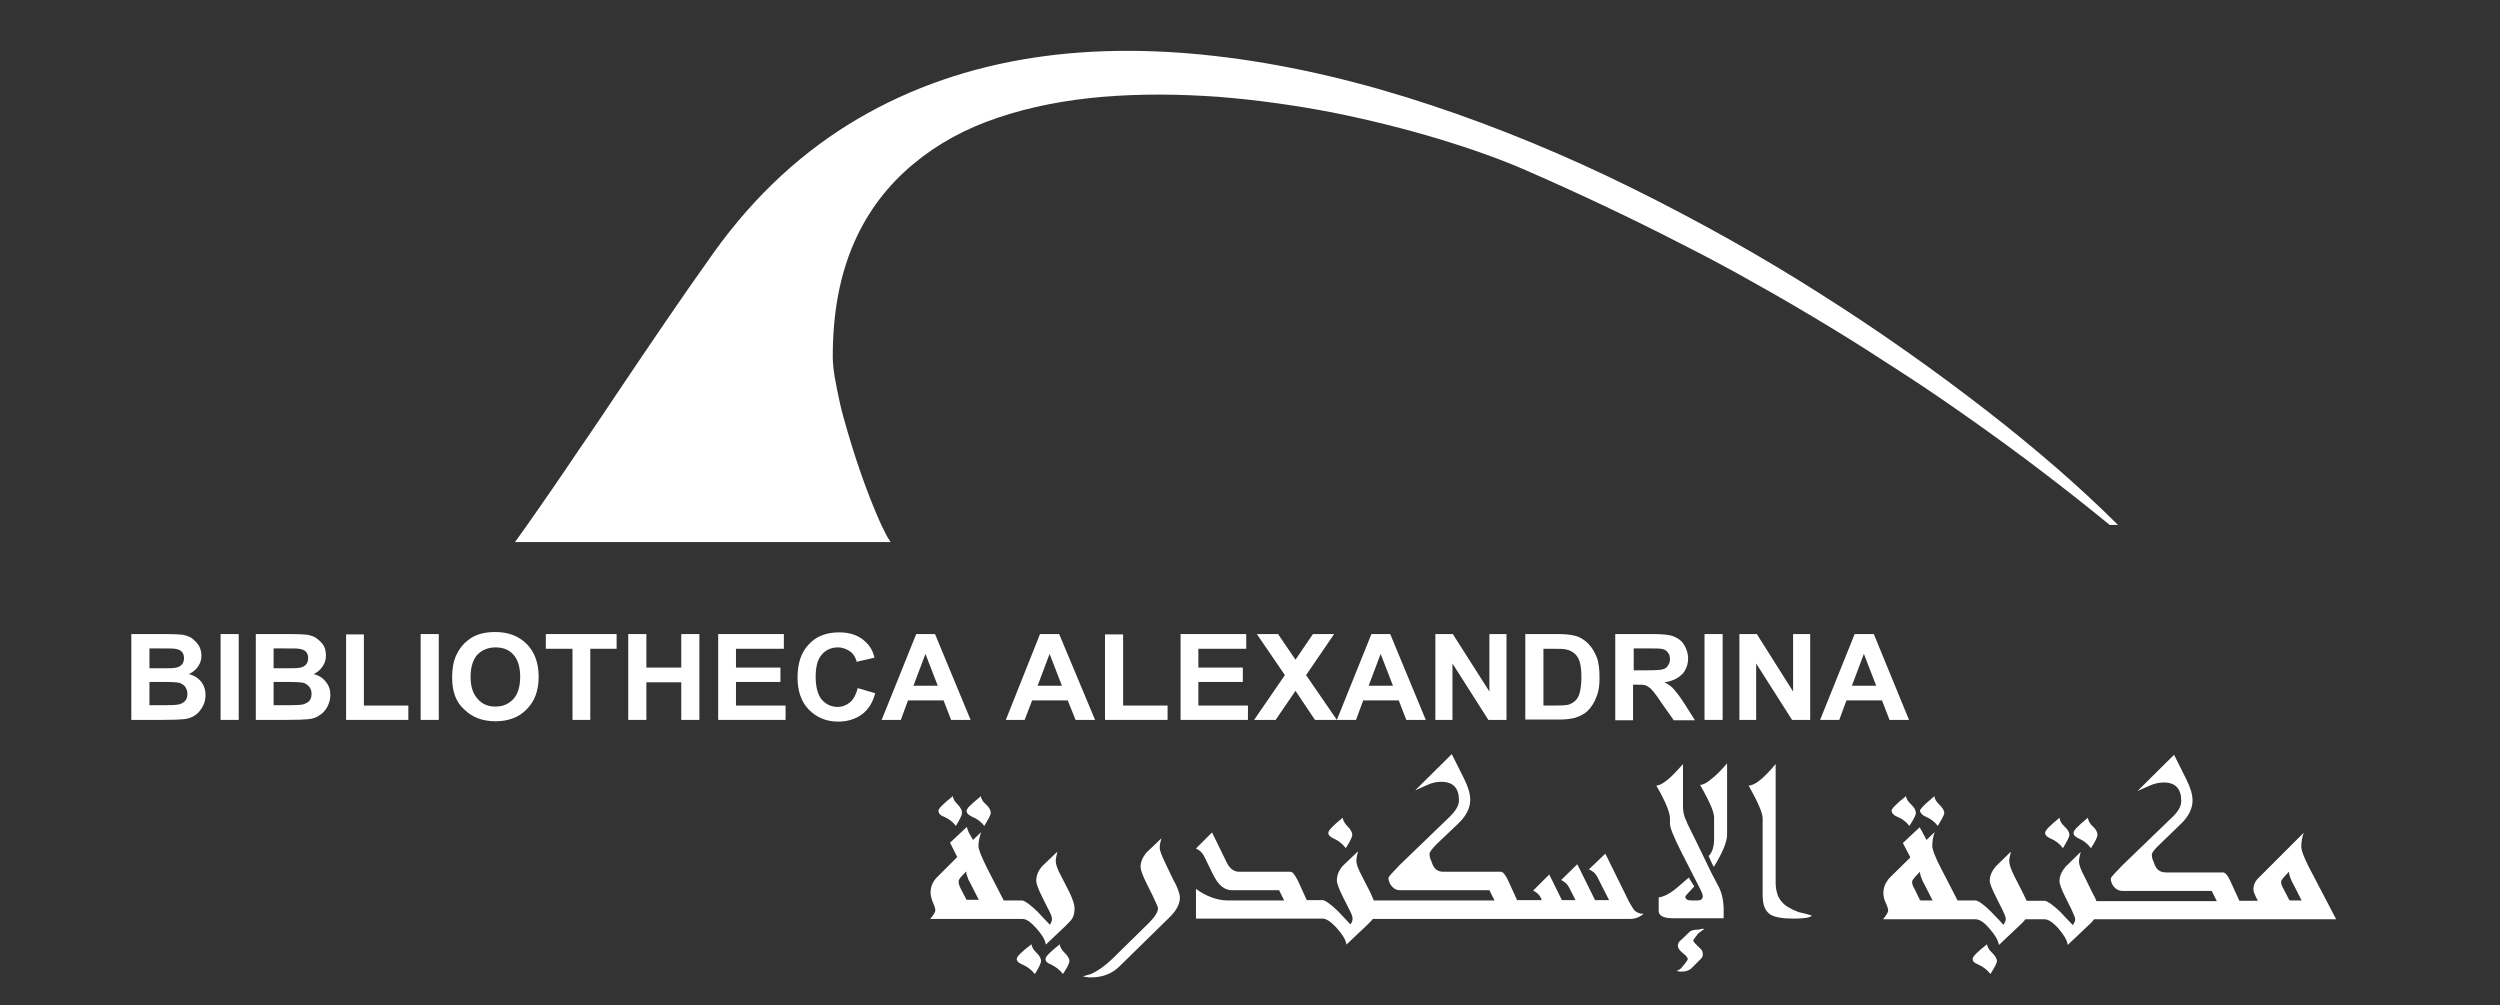 <?xml version="1.0" encoding="utf-8"?>
<!-- Generator: Adobe Illustrator 18.1.1, SVG Export Plug-In . SVG Version: 6.00 Build 0)  -->
<svg version="1.1" id="Layer_1" xmlns="http://www.w3.org/2000/svg" xmlns:xlink="http://www.w3.org/1999/xlink" x="0px" y="0px"
	 viewBox="0 0 731 294" enable-background="new 0 0 731 294" xml:space="preserve">
<rect x="0" y="0" width="731" height="294" fill="#333333" stroke="none"/>
<path fill-rule="evenodd" clip-rule="evenodd" fill="#FFFFFF" d="M345,262.5c0,1.8-1,3.7-2.9,5.6l-14.7,14.4c-2.2,2.2-5,3.3-8.5,3.3
	c-0.9,0-1.6-0.2-2.3-0.3c0.6-0.2,1.4-0.4,2.4-0.7c1.8-0.8,3.9-2.2,6.1-4.3l10.7-10.5c1.9-1.9,2.8-3.3,2.8-4.5c0-0.2-0.6-1.6-1.7-3.9
	l-1.6-3.2c-1.2-2.4-1.8-4.1-1.8-4.9c0-1.5,0.6-2.8,1.7-4.2c1.5-1.4,3-2.8,4.4-4.2c-0.3,1-0.5,2-0.5,2.8c0,0.8,0.6,2.3,1.6,4.4
	l2.3,4.8C344.3,259.4,345,261.3,345,262.5z"/>
<path fill-rule="evenodd" clip-rule="evenodd" fill="#FFFFFF" d="M670,263.3c1.2,0,2.2,0,3,0l-2.5-4.9c-0.2-0.3-0.4-0.7-0.5-1
	c-0.5-1.1-0.7-1.9-0.7-2.5c-0.2,0.2-0.8,0.8-1.6,1.7c-0.4,0.5-0.7,0.9-0.7,1.2c0,0.7,0.2,1.3,0.7,2.1l1.7,3.3
	C669.6,263.3,669.8,263.3,670,263.3L670,263.3z M562.1,243.3l1.2,2.3l2.4-2.3c-0.5,1.4-0.7,2.8-0.7,4.1c0,1,0.8,3.1,2.5,6.4l4.9,9.5
	h2.8h2.4h0.1l0,0c0.8,0.1,2.4,1.2,4.4,3.2c0.7,0.8,2.1,2.1,3.7,3.9c0.4-0.6,0.7-1.2,0.7-1.7c0-0.5-0.4-1.5-1.2-3.1l-1.6-3.2
	c-1.2-2.4-1.9-4-1.9-4.9c0-1.5,0.7-2.9,1.8-4.2c1.5-1.5,3-2.9,4.4-4.3c-0.3,1.2-0.5,2.1-0.5,2.8c0,0.9,0.5,2.4,1.5,4.4l2.4,4.7
	c0.6,1.2,0.9,1.9,1.2,2.5h2.8h2.4h0.2l0,0c0.8,0.2,2.3,1.2,4.4,3.2c0.7,0.8,2,2.1,3.7,3.9c0.4-0.6,0.7-1.2,0.7-1.7
	c0-0.5-0.5-1.5-1.2-3.1l-1.6-3.2c-1.2-2.4-1.8-4-1.8-4.9c0-1.5,0.7-2.9,1.8-4.2c1.5-1.5,3-2.9,4.4-4.3c-0.3,1.2-0.5,2.1-0.5,2.8
	c0,0.9,0.5,2.4,1.6,4.4l2.3,4.7c0.7,1.2,1,1.9,1.2,2.5h2.7h2.6h29.9l-1.5-3h-26c-0.8,0-1.6-0.2-2.3-0.9c-0.7-0.7-1.2-1.6-1.2-2.7
	c0-0.4,1.2-1.6,3.3-3.8l14.3-13.8c2.1-1.9,3-3.5,3-5.1c0-3.6-1.7-5.4-5.1-5.4c-1.2,0-2.5,0.2-4.1,0.9c-1.2,0.5-2.4,1.1-3.6,1.6
	l10.7-10.6l3.6,7.2c1.2,2.4,1.8,4.4,1.8,6.2c0,2.4-1.2,4.7-3.5,6.9l-6,5.8c-1.6,1.5-2.4,2.5-2.4,3.1c0,0.8,0.2,1.4,0.4,1.8l0.5,1.3
	c0.6,1.4,1.6,2.1,3.3,2.1h16.6c0.7,0,1.4,0.9,2.2,2.6l2.6,5.7h2.1h2.5h0.8l-0.7-1.4c-0.3-0.7-0.6-1.3-0.6-1.9c0-1.3,0.5-2.5,1.6-3.5
	l9.5-9.5l3.6-3.6c-0.5,1.4-0.7,2.8-0.7,4.1c0,1,0.7,2.9,2.1,5.7l8.1,15.5H670h-10.7h-2.5H618h-2.6h-3.1c-0.4,0.6-1.1,1.3-2.1,2.2
	l-5.6,5.3c-0.2-1.5-1.2-3-2.7-4.8c-1.6-1.8-3-2.7-4-2.7h-2.5h-3.2c-0.4,0.6-1.1,1.3-2.1,2.2l-5.6,5.3c-0.3-1.5-1.2-3-2.8-4.8
	c-1.5-1.8-2.9-2.7-4-2.7h-2.5h-13.1h-11.5c1-1.2,1.5-2.1,1.5-2.5c0-0.5-0.2-1.2-0.7-2.3c-0.5-1-0.7-2-0.7-2.9c0-1.7,0.7-3.2,1.9-4.5
	l6-5.9l-2.2-4.2l4.9-4.6L562.1,243.3L562.1,243.3z M562.1,263.3c1.2,0,2.1,0,3,0l-2.5-4.9c-0.2-0.3-0.4-0.7-0.5-1
	c-0.5-1.1-0.7-1.9-0.7-2.5c-0.2,0.2-0.8,0.8-1.6,1.7c-0.4,0.5-0.7,0.9-0.7,1.2c0,0.7,0.2,1.3,0.7,2.1l1.6,3.3
	C561.7,263.3,561.9,263.3,562.1,263.3z"/>
<path fill-rule="evenodd" clip-rule="evenodd" fill="#FFFFFF" d="M613.3,244.1c0,0.6-0.6,1.9-1.9,3.9c-0.9-1.2-2.1-2.2-3.5-2.8
	c-1.1-0.5-1.6-1-1.6-1.7c0-0.7,1.4-2.1,4.2-4.4c0.1,0.9,0.6,1.8,1.5,2.6C612.9,242.5,613.3,243.4,613.3,244.1L613.3,244.1z"/>
<path fill-rule="evenodd" clip-rule="evenodd" fill="#FFFFFF" d="M605.1,244.1c0,0.6-0.7,1.9-1.9,3.9c-0.9-1.2-2.1-2.2-3.6-2.8
	c-1.1-0.5-1.6-1-1.6-1.7c0-0.7,1.4-2.1,4.2-4.4c0.1,0.9,0.6,1.8,1.5,2.6C604.6,242.5,605.1,243.4,605.1,244.1z"/>
<path fill-rule="evenodd" clip-rule="evenodd" fill="#FFFFFF" d="M583.9,281c0,0.6-0.7,1.9-1.9,3.8c-0.9-1.2-2.1-2.1-3.6-2.8
	c-1.1-0.4-1.6-0.9-1.6-1.6c0-0.7,1.4-2.1,4.2-4.3c0.1,0.8,0.6,1.7,1.5,2.5C583.4,279.5,583.9,280.3,583.9,281z"/>
<path fill-rule="evenodd" clip-rule="evenodd" fill="#FFFFFF" d="M562.1,238.2c0.2,0.2,0.5,0.4,1,0.6c1.4,0.6,2.6,1.5,3.5,2.7
	c1.2-2,1.9-3.2,1.9-3.8c0-0.7-0.5-1.5-1.4-2.4c-0.9-0.8-1.4-1.7-1.5-2.5c-1.6,1.4-2.9,2.5-3.5,3.2c-0.4,0.5-0.7,0.8-0.7,1
	C561.4,237.4,561.7,237.8,562.1,238.2z"/>
<path fill-rule="evenodd" clip-rule="evenodd" fill="#FFFFFF" d="M560.2,237.7c0,0.6-0.6,1.8-1.9,3.8c-0.9-1.2-2.1-2.1-3.6-2.7
	c-1-0.4-1.6-1.1-1.6-1.8c0-0.5,1.4-2,4.2-4.2c0.1,0.8,0.7,1.7,1.6,2.5C559.8,236.2,560.2,236.9,560.2,237.7z"/>
<path fill-rule="evenodd" clip-rule="evenodd" fill="#FFFFFF" d="M386.7,268.6h-2.5h-34.5v-8.7c3,2.2,6.2,3.4,9.5,3.4h16.3l-1.5-3
	h-13.8c-2.1,0-3.9-1.4-5.4-4.4l-2.8-5.7c-0.5-0.9-1.2-1.6-2.3-2.1l4.7-4.7l4.4,9c0.9,1.7,2.1,2.5,3.5,2.5h15c0.7,0,1.3,0.9,2.2,2.6
	l2.6,5.7h2.1h2.5h0.1l0,0c0.8,0.1,2.3,1.2,4.4,3.2c0.7,0.8,2,2.1,3.7,3.9c0.4-0.6,0.6-1.2,0.6-1.7c0-0.5-0.3-1.5-1.2-3.1l-1.6-3.2
	c-1.2-2.4-1.8-4-1.8-4.9c0-1.5,0.6-2.9,1.7-4.2c1.6-1.5,3-2.9,4.5-4.3c-0.3,1.2-0.5,2.1-0.5,2.8c0,0.9,0.5,2.4,1.6,4.4l2.4,4.7
	c0.5,1.2,0.9,1.9,1.1,2.5h2.8h2.5h30l-1.5-3h-26c-0.9,0-1.6-0.2-2.3-0.9c-0.7-0.7-1.2-1.6-1.2-2.7c0-0.4,1.2-1.6,3.3-3.8l14.3-13.8
	c2-1.9,3-3.5,3-5.1c0-3.6-1.7-5.4-5.2-5.4c-1.2,0-2.5,0.2-4,0.9c-1.2,0.5-2.4,1.1-3.6,1.6l10.7-10.6l3.6,7.2
	c1.2,2.4,1.8,4.4,1.8,6.2c0,2.4-1.2,4.7-3.5,6.9l-6.1,5.8c-1.5,1.5-2.3,2.5-2.3,3.1c0,0.8,0.2,1.4,0.4,1.8l0.5,1.3
	c0.6,1.4,1.6,2.1,3.2,2.1h16.7c0.7,0,1.4,0.9,2.2,2.6l2.6,5.7h2.1h2.6h2.5l-0.2-0.6c-0.5-1-1.2-1.6-2.3-2.2l4.7-4.7l3.7,7.5h4
	l-1.9-3.7c-0.4-0.9-1.2-1.6-2.3-2.2l4.7-4.6l5.2,10.5h4.1l-3.5-6.9c-0.5-0.9-1.2-1.6-2.4-2.1l4.8-4.6l6.9,14
	c0.7,1.2,1.2,2.1,1.5,2.5c0.7,0.7,1.6,1.1,2.8,1.1c-1.2,1-2.5,1.5-4.1,1.5h-28.1h-2.6h-38.7h-2.5h-3.2c-0.4,0.6-1.2,1.3-2.1,2.2
	l-5.6,5.3c-0.2-1.5-1.2-3-2.8-4.8C389.2,269.5,387.8,268.6,386.7,268.6z"/>
<path fill-rule="evenodd" clip-rule="evenodd" fill="#FFFFFF" d="M395.4,244.1c0,0.6-0.6,1.9-1.9,3.9c-0.9-1.2-2.1-2.2-3.5-2.8
	c-1.1-0.5-1.6-1-1.6-1.7c0-0.7,1.4-2.1,4.2-4.4c0.1,0.9,0.7,1.8,1.5,2.6C394.9,242.5,395.4,243.4,395.4,244.1z"/>
<path fill-rule="evenodd" clip-rule="evenodd" fill="#FFFFFF" d="M283.2,243.3l1.3,2.3l2.4-2.3c-0.5,1.4-0.8,2.8-0.8,4.1
	c0,1,0.9,3.1,2.5,6.4l4.9,9.5h2.8h2.5h0.1l0,0c0.8,0.1,2.3,1.2,4.4,3.2c0.7,0.8,2,2.1,3.7,3.9c0.4-0.6,0.6-1.2,0.6-1.7
	c0-0.5-0.3-1.5-1.2-3.1l-1.6-3.2c-1.2-2.4-1.8-4-1.8-4.9c0-1.5,0.6-2.9,1.7-4.2c1.6-1.5,3-2.9,4.5-4.3c-0.3,1.2-0.5,2.1-0.5,2.8
	c0,0.9,0.5,2.4,1.6,4.4l2.4,4.7c1,2.1,1.5,3.6,1.5,4.7l0,0c0,1.2-0.2,2.2-0.7,3c-0.2,0.4-1,1.2-2.1,2.3l-5.6,5.3
	c-0.2-1.5-1.2-3-2.8-4.8c-1.6-1.8-2.9-2.7-4-2.7h-2.5h-13.1h-11.4c1-1.2,1.5-2.1,1.5-2.5c0-0.5-0.2-1.2-0.7-2.3
	c-0.4-1-0.7-2-0.7-2.9c0-1.7,0.6-3.2,1.9-4.5l5.9-5.9l-2.1-4.2l4.9-4.6L283.2,243.3L283.2,243.3z M283.2,257.3L283.2,257.3
	c-0.4-1.1-0.7-1.9-0.7-2.5c-0.2,0.2-0.7,0.8-1.6,1.7c-0.4,0.5-0.6,0.9-0.6,1.2c0,0.7,0.2,1.3,0.6,2.1l1.7,3.3c0.2,0,0.4,0,0.6,0
	c1.3,0,2.3,0,3,0l-2.5-4.9C283.6,258,283.5,257.7,283.2,257.3z"/>
<path fill-rule="evenodd" clip-rule="evenodd" fill="#FFFFFF" d="M312.7,281c0,0.6-0.6,1.9-1.9,3.8c-0.9-1.2-2.1-2.1-3.5-2.8
	c-1.1-0.4-1.6-0.9-1.6-1.6c0-0.7,1.4-2.1,4.2-4.3c0,0.8,0.6,1.7,1.4,2.5C312.2,279.5,312.7,280.3,312.7,281L312.7,281z"/>
<path fill-rule="evenodd" clip-rule="evenodd" fill="#FFFFFF" d="M304.4,281c0,0.6-0.6,1.9-1.8,3.8c-1-1.2-2.1-2.1-3.7-2.8
	c-1-0.4-1.6-0.9-1.6-1.6c0-0.7,1.4-2.1,4.3-4.3c0.1,0.8,0.6,1.7,1.5,2.5C304,279.5,304.4,280.3,304.4,281z"/>
<path fill-rule="evenodd" clip-rule="evenodd" fill="#FFFFFF" d="M283.2,236c0.7-0.7,1.9-1.8,3.6-3.2c0.1,0.8,0.6,1.7,1.6,2.5
	c0.9,0.9,1.3,1.6,1.3,2.4c0,0.6-0.7,1.8-1.9,3.8c-0.9-1.2-2.1-2.1-3.6-2.7c-0.3-0.2-0.7-0.4-1-0.6c-0.3-0.3-0.6-0.7-0.6-1.2
	C282.7,236.8,282.9,236.4,283.2,236z"/>
<path fill-rule="evenodd" clip-rule="evenodd" fill="#FFFFFF" d="M283.2,236"/>
<path fill-rule="evenodd" clip-rule="evenodd" fill="#FFFFFF" d="M281.3,237.7c0,0.6-0.6,1.8-1.8,3.8c-0.9-1.2-2.1-2.1-3.5-2.7
	c-1.2-0.4-1.6-1.1-1.6-1.8c0-0.5,1.4-2,4.2-4.2c0.1,0.8,0.6,1.7,1.5,2.5C280.9,236.2,281.3,236.9,281.3,237.7z"/>
<path fill-rule="evenodd" clip-rule="evenodd" fill="#FFFFFF" d="M529.8,267.7c-0.5,0.6-2.2,0.9-5.3,0.9c-3.4,0-5.7-0.4-7-1.3
	c-1.5-1.1-2.1-2.9-2.1-5.6v-22.4c0-1.6-1.4-4.8-4.1-9.6c1.8,0,4.4-2.1,7.9-6.3v34.5c0,2.5,0.6,4.5,1.8,5.8c1,1.2,2.6,2.1,4.9,3
	C526.9,266.9,528.1,267.2,529.8,267.7z"/>
<path fill-rule="evenodd" clip-rule="evenodd" fill="#FFFFFF" d="M500.5,252.3l0.6,1.2c2.6-4.2,3.9-7.3,3.9-9.5v-20.8
	c-1.7,2-3.2,3.5-4.5,4.5c-1.4,1.2-2.5,1.8-3.4,1.8c1.6,2.8,2.7,5,3.4,6.7c0.5,1.3,0.7,2.2,0.7,2.9v6.2c0,1.5-0.2,2.7-0.7,3.7
	c-0.2,0.5-0.5,0.9-0.9,1.3L500.5,252.3z"/>
<path fill-rule="evenodd" clip-rule="evenodd" fill="#FFFFFF" d="M500.5,255.4l2.1,4c0.9,1.8,1.4,4.1,1.4,6.7v2.4h-3.5h-11.2
	c-2.9,0-4.3-0.7-4.3-2.2v-3.9c1.6-0.2,3.5-1.2,5.8-3.2l3-2.6l1.6,2.6c-1.7,1.8-2.6,2.7-2.6,3c0,0.7,0.6,1.1,1.8,1.1h1.8
	c0.9,0,1.5-0.4,1.5-1.3c0-0.4-0.4-1.4-1.3-3.1l-5.2-10.2c-2.1-4.2-3.1-6.7-3.1-7.8v-1.6c0-1.6-1.2-4.8-4-9.6c1.6,0,4.2-2.1,7.8-6.3
	v12.5c0,1.4,0.3,2.9,1.1,4.4c0.2,0.7,1.2,2.5,2.7,5.6L500.5,255.4z"/>
<path fill-rule="evenodd" clip-rule="evenodd" fill="#FFFFFF" d="M498.4,271.6c-0.4,0.2-1,0.7-1.9,1.4l-0.9,1.2
	c-0.3,0.4-0.5,0.7-0.5,0.7c0,0.2,0.2,0.6,0.5,0.9l1.6,1.6c0.5,0.4,0.7,1,0.7,1.5c0,0.7-0.2,1.2-0.6,1.5l-2.5,2.5
	c-0.7,0.8-1.8,1.2-3.1,1.2c-0.7,0-1.1-0.1-1.5-0.2c0.6-0.2,1.2-0.5,1.7-1.2l0.9-1.1c0.5-0.6,0.7-1,0.7-1.2c0-0.2-0.2-0.5-0.6-1
	l-1.4-1.2c-0.6-0.6-0.9-1.2-0.9-1.7c0-0.6,0.3-1.2,1-1.7l2.2-2.1c0.6-0.7,1.6-0.9,3.1-0.9C497.5,271.5,497.9,271.6,498.4,271.6z"/>
<path fill-rule="evenodd" clip-rule="evenodd" fill="#FFFFFF" d="M558.2,210.5h-5.7l-2.2-5.7h-10.4l-2.1,5.7h-5.6l10.1-25.1h5.6
	L558.2,210.5L558.2,210.5z M548.6,200.5l-3.6-9.3l-3.5,9.3H548.6z"/>
<polygon fill-rule="evenodd" clip-rule="evenodd" fill="#FFFFFF" points="508.6,210.5 508.6,185.4 513.7,185.4 524.3,202.2 
	524.3,185.4 529.3,185.4 529.3,210.5 524,210.5 513.5,194 513.5,210.5 "/>
<rect x="498.4" y="185.4" fill-rule="evenodd" clip-rule="evenodd" fill="#FFFFFF" width="5.3" height="25.1"/>
<path fill-rule="evenodd" clip-rule="evenodd" fill="#FFFFFF" d="M472.3,210.5v-25.1h11c2.8,0,4.9,0.2,6.1,0.7
	c1.2,0.5,2.3,1.2,3,2.4c0.7,1.1,1.2,2.5,1.2,4c0,1.8-0.6,3.4-1.7,4.6c-1.2,1.2-2.9,2.1-5.2,2.4c1.2,0.6,2.1,1.3,2.8,2.1
	c0.7,0.8,1.7,2.1,3,4.1l3.1,4.9h-6.2l-3.8-5.4c-1.3-2-2.3-3.2-2.8-3.7c-0.5-0.5-1-0.8-1.6-1.1c-0.6-0.2-1.5-0.2-2.6-0.2h-1.1v10.4
	H472.3L472.3,210.5z M477.6,196h3.9c2.5,0,4.1-0.1,4.7-0.3c0.7-0.2,1.2-0.5,1.5-1.1c0.4-0.5,0.6-1.1,0.6-1.8c0-0.9-0.2-1.6-0.7-2.1
	c-0.4-0.6-1.1-0.9-2-1c-0.4-0.1-1.7-0.1-3.8-0.1h-4.1V196z"/>
<path fill-rule="evenodd" clip-rule="evenodd" fill="#FFFFFF" d="M446.1,185.4h9.5c2.1,0,3.8,0.2,4.9,0.5c1.6,0.4,2.8,1.2,3.9,2.3
	c1.1,1.1,1.9,2.5,2.5,4c0.6,1.6,0.8,3.6,0.8,6c0,2.1-0.2,3.8-0.8,5.3c-0.6,1.8-1.6,3.3-2.7,4.4c-0.9,0.8-2.1,1.5-3.7,2
	c-1.2,0.3-2.7,0.5-4.7,0.5h-9.8V185.4L446.1,185.4z M451.3,189.7v16.6h3.9c1.5,0,2.5-0.1,3.2-0.2c0.8-0.2,1.5-0.6,2.1-1.1
	c0.6-0.5,1.1-1.3,1.4-2.4c0.3-1.2,0.5-2.7,0.5-4.6c0-2-0.2-3.5-0.5-4.5c-0.3-1-0.8-1.8-1.5-2.4c-0.7-0.6-1.5-1-2.5-1.2
	c-0.7-0.2-2.1-0.2-4.3-0.2H451.3z"/>
<polygon fill-rule="evenodd" clip-rule="evenodd" fill="#FFFFFF" points="419.7,210.5 419.7,185.4 424.8,185.4 435.5,202.2 
	435.5,185.4 440.5,185.4 440.5,210.5 435.2,210.5 424.7,194 424.7,210.5 "/>
<path fill-rule="evenodd" clip-rule="evenodd" fill="#FFFFFF" d="M390.9,210.5l10.1-25.1h5.5l10.4,25.1h-5.7l-2.2-5.7h-10.4
	l-2.1,5.7H390.9L390.9,210.5z M407.3,200.5l-3.6-9.3l-3.5,9.3H407.3z"/>
<polygon fill-rule="evenodd" clip-rule="evenodd" fill="#FFFFFF" points="390.9,210.5 384.5,210.5 378.8,202 373,210.5 366.7,210.5 
	375.7,197.4 367.5,185.4 373.7,185.4 378.8,192.9 383.9,185.4 390.1,185.4 381.9,197.4 "/>
<polygon fill-rule="evenodd" clip-rule="evenodd" fill="#FFFFFF" points="345.2,210.5 345.2,185.4 364.4,185.4 364.4,189.7 
	350.4,189.7 350.4,195.2 363.4,195.2 363.4,199.4 350.4,199.4 350.4,206.3 364.9,206.3 364.9,210.5 "/>
<polygon fill-rule="evenodd" clip-rule="evenodd" fill="#FFFFFF" points="323.1,210.5 323.1,185.5 328.4,185.5 328.4,206.3 
	341.4,206.3 341.4,210.5 "/>
<path fill-rule="evenodd" clip-rule="evenodd" fill="#FFFFFF" d="M320.2,210.5h-5.7l-2.3-5.7h-10.4l-2.2,5.7h-5.5l10-25.1h5.6
	L320.2,210.5L320.2,210.5z M310.5,200.5l-3.6-9.3l-3.5,9.3H310.5z"/>
<path fill-rule="evenodd" clip-rule="evenodd" fill="#FFFFFF" d="M283.8,210.5h-5.7l-2.2-5.7h-10.4l-2.1,5.7h-5.6l10.1-25.1h5.5
	L283.8,210.5L283.8,210.5z M274.2,200.5l-3.6-9.3l-3.5,9.3H274.2z"/>
<path fill-rule="evenodd" clip-rule="evenodd" fill="#FFFFFF" d="M250.8,201.2l5.1,1.5c-0.7,2.8-2.1,4.9-3.9,6.2
	c-1.8,1.3-4.1,2.1-6.9,2.1c-3.5,0-6.3-1.2-8.6-3.5c-2.2-2.3-3.3-5.4-3.3-9.4c0-4.2,1.1-7.4,3.3-9.7c2.2-2.4,5.2-3.5,8.9-3.5
	c3.1,0,5.8,0.9,7.7,2.8c1.2,1.1,2.1,2.5,2.6,4.6l-5.2,1.2c-0.3-1.2-0.9-2.3-1.9-3c-1-0.7-2.2-1.2-3.6-1.2c-1.9,0-3.5,0.7-4.7,2.1
	c-1.2,1.3-1.8,3.5-1.8,6.5c0,3.1,0.7,5.4,1.8,6.7c1.2,1.3,2.7,2.1,4.6,2.1c1.4,0,2.6-0.5,3.6-1.3
	C249.6,204.5,250.3,203.1,250.8,201.2z"/>
<polygon fill-rule="evenodd" clip-rule="evenodd" fill="#FFFFFF" points="210,210.5 210,185.4 229.2,185.4 229.2,189.7 215.2,189.7 
	215.2,195.2 228.2,195.2 228.2,199.4 215.2,199.4 215.2,206.3 229.7,206.3 229.7,210.5 "/>
<polygon fill-rule="evenodd" clip-rule="evenodd" fill="#FFFFFF" points="183.7,210.5 183.7,185.4 189,185.4 189,195.2 199.2,195.2 
	199.2,185.4 204.5,185.4 204.5,210.5 199.2,210.5 199.2,199.5 189,199.5 189,210.5 "/>
<path fill-rule="evenodd" clip-rule="evenodd" fill="#FFFFFF" d="M38.4,185.4h10.4c2.1,0,3.5,0.1,4.6,0.2c1,0.2,1.9,0.5,2.7,1
	c0.7,0.6,1.4,1.2,2,2.1c0.5,0.9,0.8,1.8,0.8,3c0,1.2-0.3,2.2-1,3.2c-0.7,1-1.6,1.7-2.7,2.2c1.6,0.4,2.8,1.2,3.7,2.3
	c0.8,1.1,1.2,2.3,1.2,3.8c0,1.2-0.2,2.2-0.8,3.3c-0.6,1.1-1.3,2-2.2,2.6c-1,0.7-2.1,1.1-3.5,1.2c-0.9,0.1-3,0.2-6.3,0.2h-8.9V185.4
	L38.4,185.4z M43.7,189.6v5.8h3.5c2.1,0,3.3,0,3.8-0.1c0.9-0.1,1.6-0.4,2.1-0.9c0.5-0.5,0.7-1.2,0.7-2c0-0.7-0.2-1.4-0.7-1.9
	c-0.4-0.4-1.1-0.7-2-0.8c-0.5-0.1-2-0.1-4.4-0.1H43.7L43.7,189.6z M43.7,199.5v6.7h4.9c1.9,0,3.1-0.1,3.6-0.2c0.8-0.2,1.4-0.5,1.9-1
	c0.5-0.6,0.7-1.2,0.7-2.1c0-0.8-0.2-1.4-0.6-2c-0.3-0.5-0.9-0.9-1.6-1.2c-0.7-0.2-2.2-0.3-4.6-0.3H43.7z"/>
<polygon fill-rule="evenodd" clip-rule="evenodd" fill="#FFFFFF" points="167.4,210.5 167.4,189.7 159.6,189.7 159.6,185.4 
	180.3,185.4 180.3,189.7 172.6,189.7 172.6,210.5 "/>
<path fill-rule="evenodd" clip-rule="evenodd" fill="#FFFFFF" d="M132.2,198.1c0-2.6,0.4-4.8,1.2-6.5c0.6-1.3,1.4-2.5,2.4-3.5
	c1.1-1,2.1-1.8,3.4-2.3c1.6-0.7,3.5-1,5.6-1c3.9,0,6.9,1.2,9.2,3.5c2.3,2.3,3.5,5.5,3.5,9.6c0,4.1-1.2,7.2-3.5,9.5
	c-2.2,2.3-5.3,3.5-9.1,3.5c-3.9,0-6.9-1.2-9.2-3.5C133.3,205.3,132.2,202.1,132.2,198.1L132.2,198.1z M137.6,197.9
	c0,2.9,0.7,5,2.1,6.5c1.3,1.5,3,2.2,5.2,2.2c2.1,0,3.8-0.7,5.2-2.2c1.3-1.4,2-3.6,2-6.5c0-2.9-0.7-5.1-2-6.5c-1.2-1.4-3-2.1-5.2-2.1
	c-2.1,0-3.9,0.7-5.3,2.1C138.3,192.9,137.6,195,137.6,197.9z"/>
<rect x="123" y="185.4" fill-rule="evenodd" clip-rule="evenodd" fill="#FFFFFF" width="5.3" height="25.1"/>
<polygon fill-rule="evenodd" clip-rule="evenodd" fill="#FFFFFF" points="101.2,210.5 101.2,185.5 106.4,185.5 106.4,206.3 
	119.4,206.3 119.4,210.5 "/>
<path fill-rule="evenodd" clip-rule="evenodd" fill="#FFFFFF" d="M74.8,185.4h10.4c2.1,0,3.6,0.1,4.6,0.2c1.1,0.2,2,0.5,2.7,1
	c0.8,0.6,1.5,1.2,2.1,2.1c0.5,0.9,0.7,1.8,0.7,3c0,1.2-0.3,2.2-1,3.2c-0.7,1-1.5,1.7-2.6,2.2c1.6,0.4,2.8,1.2,3.6,2.3
	c0.9,1.1,1.3,2.3,1.3,3.8c0,1.2-0.3,2.2-0.8,3.3c-0.6,1.1-1.3,2-2.3,2.6c-0.9,0.7-2.1,1.1-3.5,1.2c-0.9,0.1-3,0.2-6.4,0.2h-8.8
	V185.4L74.8,185.4z M80,189.6v5.8h3.5c2,0,3.3,0,3.8-0.1c0.9-0.1,1.6-0.4,2.1-0.9c0.5-0.5,0.7-1.2,0.7-2c0-0.7-0.2-1.4-0.7-1.9
	c-0.4-0.4-1.1-0.7-2-0.8c-0.5-0.1-2.1-0.1-4.5-0.1H80L80,189.6z M80,199.5v6.7h4.9c1.9,0,3.1-0.1,3.6-0.2c0.7-0.2,1.4-0.5,1.9-1
	c0.5-0.6,0.7-1.2,0.7-2.1c0-0.8-0.2-1.4-0.6-2c-0.4-0.5-0.9-0.9-1.6-1.2c-0.7-0.2-2.3-0.3-4.7-0.3H80z"/>
<rect x="64.5" y="185.4" fill-rule="evenodd" clip-rule="evenodd" fill="#FFFFFF" width="5.3" height="25.1"/>
<path fill-rule="evenodd" clip-rule="evenodd" fill="#FFFFFF" d="M619.3,153.5l-0.3,0l-0.3,0l-0.3,0l-0.3,0l-0.3,0l-0.3,0l-0.3,0
	l-0.3,0c-6.6-5.4-13.2-10.6-19.9-15.7s-13.4-10-20.2-14.8c-6.8-4.8-13.6-9.5-20.6-14c-6.9-4.5-13.9-9-21-13.3
	c-7.1-4.3-14.2-8.5-21.4-12.5c-7.2-4.1-14.5-8-22-11.8c-7.4-3.8-14.9-7.5-22.5-11.1c-7.6-3.6-15.3-7.1-23.1-10.5
	c-7.3-3.2-16-6.3-25.6-9.2c-9.6-2.9-20-5.5-30.9-7.7c-10.9-2.1-22.2-3.7-33.6-4.6c-11.3-0.8-22.6-0.9-33.5,0
	c-10.9,0.9-21.3,2.9-30.8,6.1S274.2,42,267,48c-7.2,6-13.1,13.5-17.2,22.8c-4.1,9.3-6.3,20.3-6.3,33.4c0,1.8,0.2,3.9,0.6,6.2
	s0.9,4.8,1.5,7.5c0.6,2.7,1.4,5.4,2.2,8.2c0.8,2.8,1.7,5.6,2.6,8.4c0.9,2.8,1.9,5.5,2.8,8c0.9,2.5,1.9,4.9,2.8,7.1
	c0.9,2.1,1.7,4,2.5,5.5c0.7,1.5,1.4,2.7,1.9,3.4h-13.7h-13.7h-13.7h-13.7h-13.7H178h-13.7h-13.7c2.5-3.5,5-7,7.4-10.5
	s4.9-7,7.3-10.6s4.8-7.1,7.2-10.6c2.4-3.5,4.8-7.1,7.2-10.7c2.4-3.6,4.8-7.1,7.2-10.7c2.4-3.5,4.8-7.1,7.2-10.6
	c2.4-3.5,4.9-7.1,7.3-10.6c2.5-3.5,4.9-7,7.4-10.5c12.2-17,26.4-29.8,42.1-39s32.9-15,51.1-17.8s37.3-2.6,56.8-0.1
	c19.6,2.5,39.6,7.3,59.5,13.9s39.7,14.8,58.9,24.3s37.8,19.9,55.2,31c17.4,11,33.7,22.6,48.4,34S608.6,142.8,619.3,153.5z"/>
</svg>
